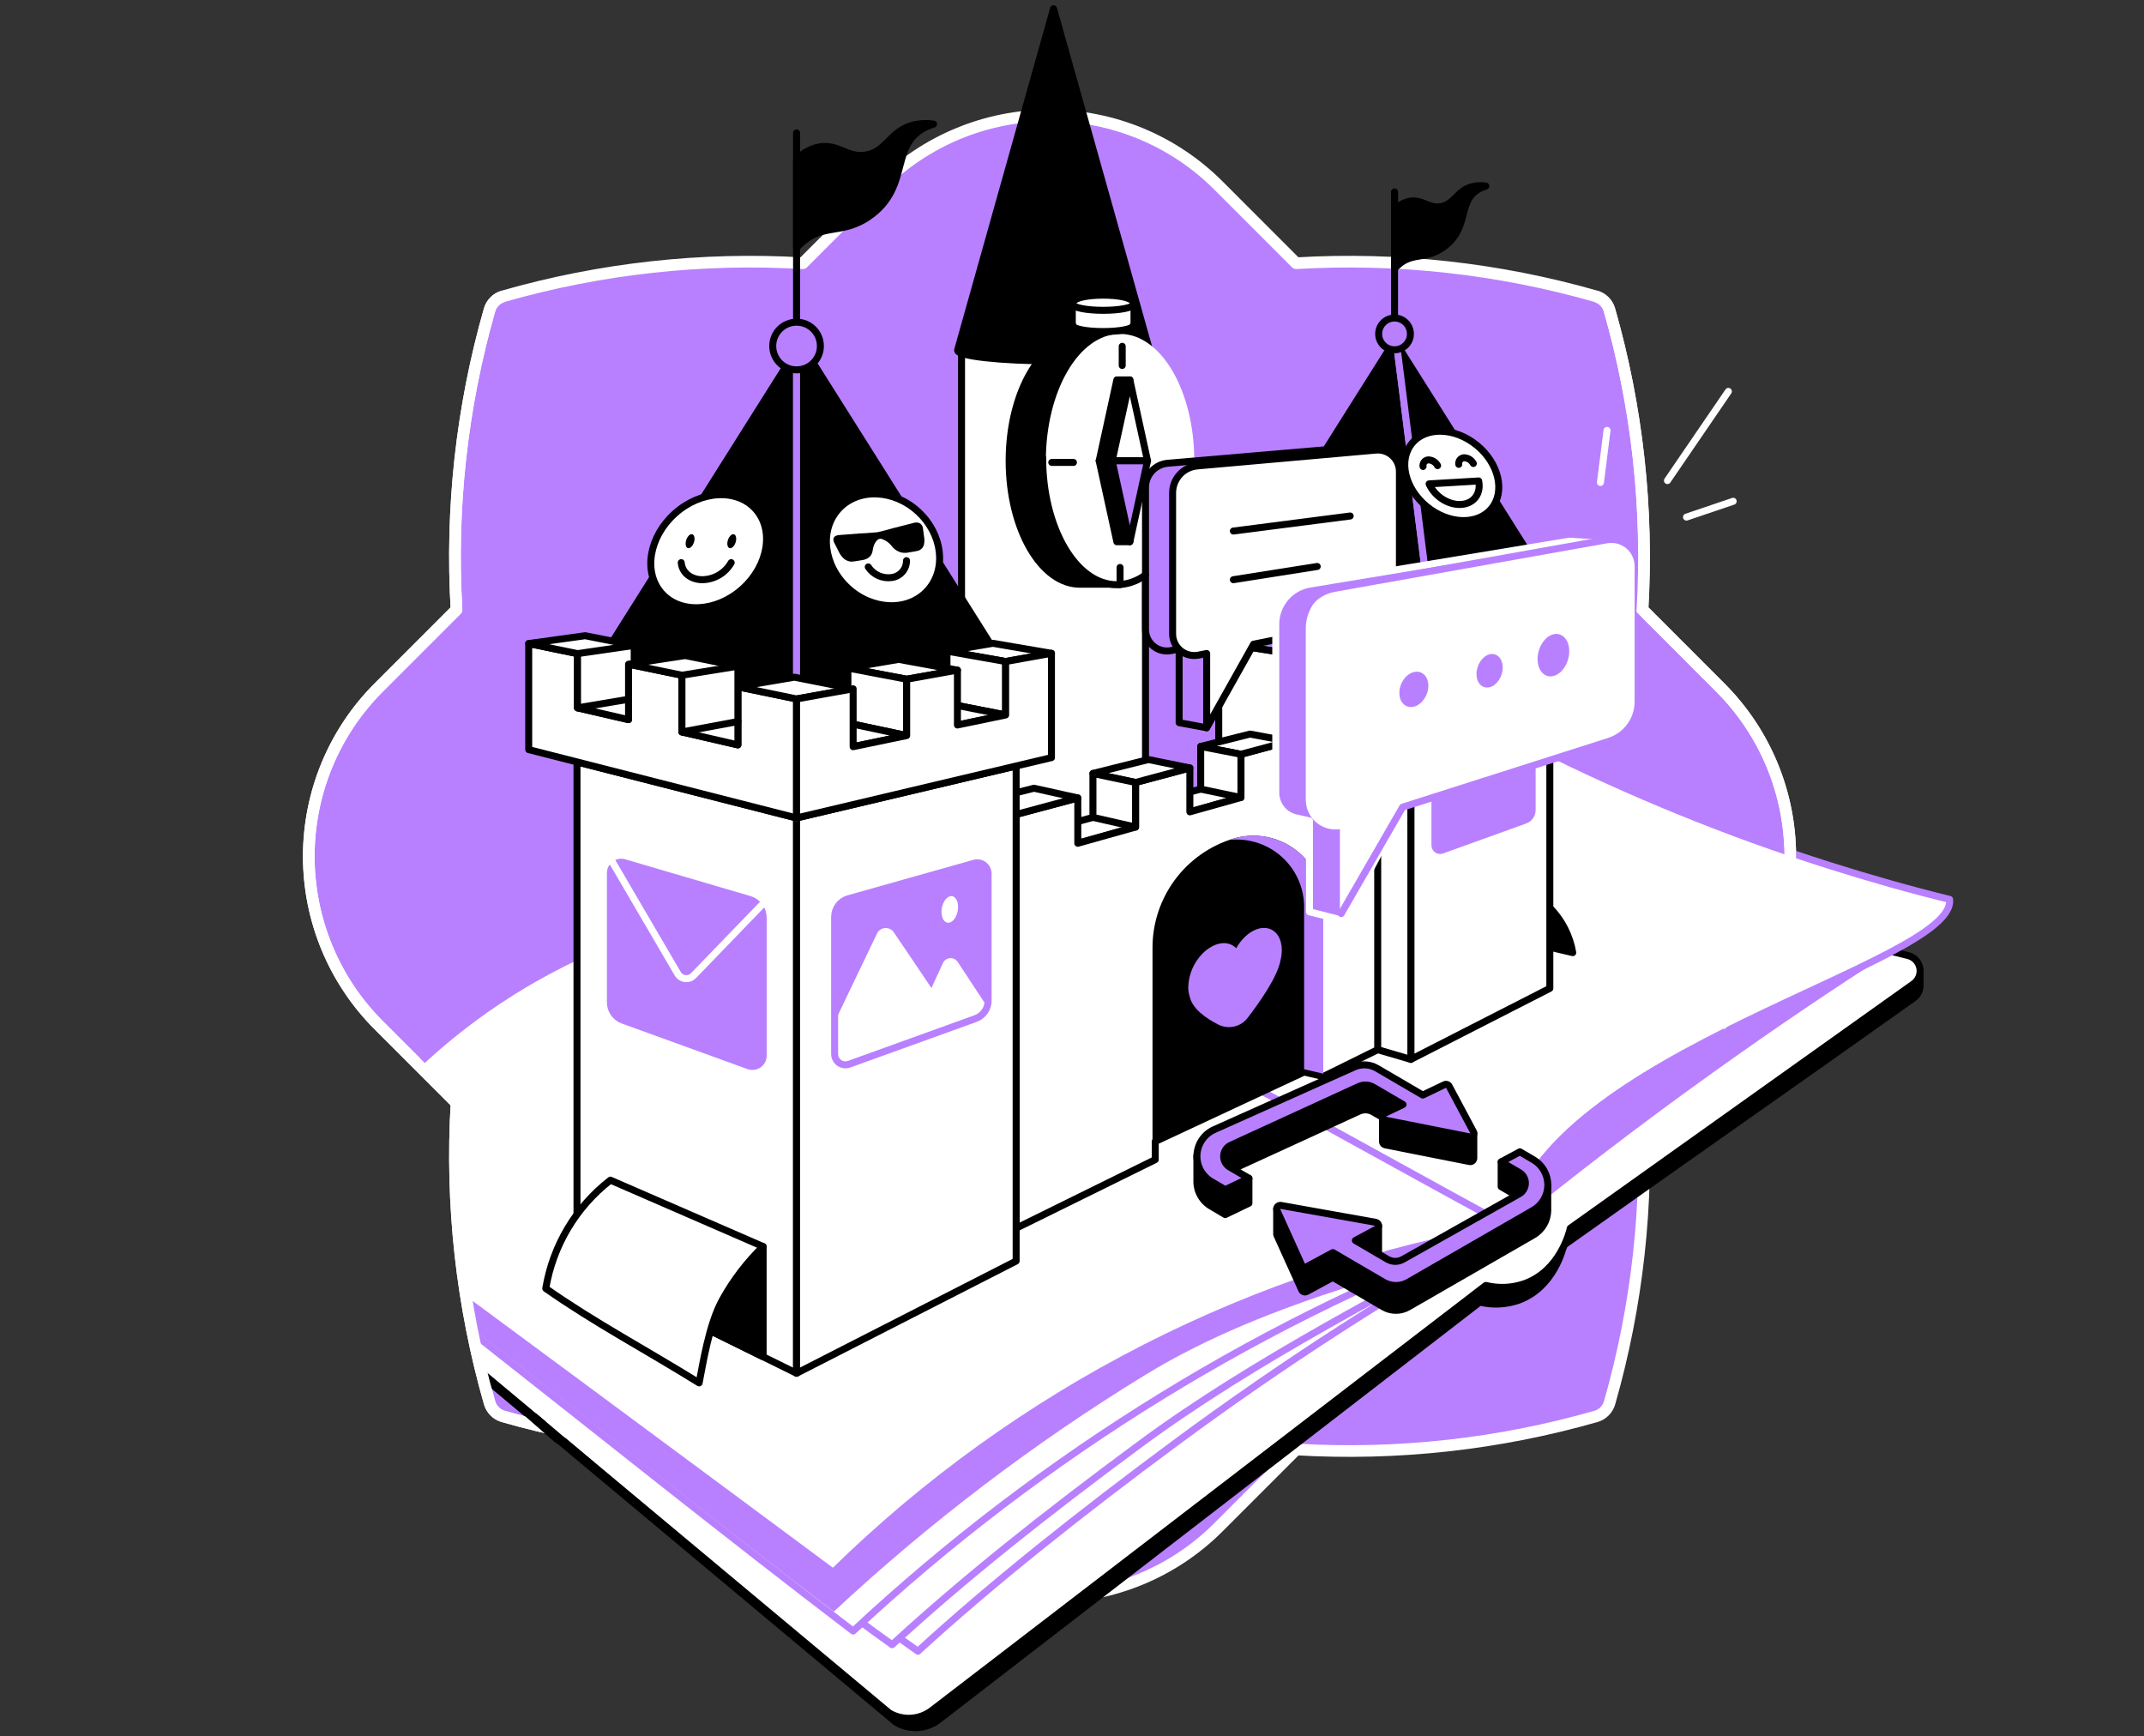 <svg width="368" height="298" viewBox="0 0 368 298" fill="none" xmlns="http://www.w3.org/2000/svg">
<rect x="0" y="0" width="368" height="298" fill="#333333" stroke="none"/>
<g clip-path="url(#clip0_3148:8630)">
<path d="M281.93 104.632C282.953 87.288 281.035 69.897 276.26 53.193C276.1 52.635 275.8 52.126 275.39 51.716C274.979 51.305 274.471 51.006 273.913 50.846C257.208 46.068 239.815 44.151 222.47 45.175L209.108 31.812C201.424 24.129 191.002 19.812 180.135 19.812C169.268 19.812 158.846 24.129 151.162 31.812L137.8 45.175C120.456 44.153 103.064 46.071 86.361 50.849C85.803 51.01 85.296 51.309 84.886 51.72C84.476 52.13 84.177 52.638 84.017 53.196C79.243 69.899 77.33 87.29 78.36 104.632L64.998 117.994C57.316 125.679 53 136.101 53 146.967C53 157.833 57.316 168.255 64.998 175.94L78.36 189.302C77.334 206.645 79.252 224.036 84.031 240.738C84.191 241.296 84.49 241.803 84.9 242.214C85.309 242.624 85.817 242.924 86.374 243.085C103.078 247.863 120.47 249.781 137.813 248.759L151.176 262.122C154.98 265.927 159.497 268.946 164.468 271.005C169.439 273.065 174.768 274.125 180.149 274.125C185.53 274.125 190.858 273.065 195.829 271.005C200.8 268.946 205.317 265.927 209.121 262.122L222.484 248.759C239.829 249.783 257.221 247.866 273.927 243.088C274.485 242.928 274.993 242.629 275.403 242.218C275.814 241.808 276.113 241.299 276.274 240.741C281.049 224.036 282.966 206.643 281.944 189.299L295.307 175.936C299.109 172.13 302.125 167.611 304.181 162.639C306.237 157.667 307.294 152.339 307.291 146.958C307.288 141.578 306.225 136.25 304.163 131.281C302.1 126.311 299.08 121.796 295.272 117.994L281.93 104.632Z" fill="#B880FF"/>
<path d="M281.93 104.632C282.953 87.288 281.035 69.897 276.26 53.193C276.1 52.635 275.8 52.126 275.39 51.716C274.979 51.305 274.471 51.006 273.913 50.846C257.208 46.068 239.815 44.151 222.47 45.175L209.108 31.812C201.424 24.129 191.002 19.812 180.135 19.812C169.268 19.812 158.846 24.129 151.162 31.812L137.8 45.175C120.456 44.153 103.064 46.071 86.361 50.849C85.803 51.01 85.296 51.309 84.886 51.72C84.476 52.13 84.177 52.638 84.017 53.196C79.243 69.899 77.33 87.29 78.36 104.632L64.998 117.994C57.316 125.679 53 136.101 53 146.967C53 157.833 57.316 168.255 64.998 175.94L78.36 189.302C77.334 206.645 79.252 224.036 84.031 240.738C84.191 241.296 84.49 241.803 84.9 242.214C85.309 242.624 85.817 242.924 86.374 243.085C103.078 247.863 120.47 249.781 137.813 248.759L151.176 262.122C154.98 265.927 159.497 268.946 164.468 271.005C169.439 273.065 174.768 274.125 180.149 274.125C185.53 274.125 190.858 273.065 195.829 271.005C200.8 268.946 205.317 265.927 209.121 262.122L222.484 248.759C239.829 249.783 257.221 247.866 273.927 243.088C274.485 242.928 274.993 242.629 275.403 242.218C275.814 241.808 276.113 241.299 276.274 240.741C281.049 224.036 282.966 206.643 281.944 189.299L295.307 175.936C299.109 172.13 302.125 167.611 304.181 162.639C306.237 157.667 307.294 152.339 307.291 146.958C307.288 141.578 306.225 136.25 304.163 131.281C302.1 126.311 299.08 121.796 295.272 117.994L281.93 104.632Z" fill="#B880FF" stroke="white" stroke-width="2" stroke-miterlimit="10" stroke-linejoin="round"/>
<path d="M329.57 166.586L327.514 166.477L254.589 148.399L79.538 199.17V210.208L83.05 236.436L153.797 295.583C154.916 296.25 156.21 296.565 157.51 296.489C158.811 296.413 160.058 295.948 161.092 295.155L253.992 223.473C256.18 224.008 258.476 223.901 260.605 223.165C266.687 220.982 268.28 214.256 268.4 213.715C287.902 199.832 308.933 185.184 328.436 171.301C328.769 171.068 329.045 170.762 329.24 170.405C329.436 170.048 329.546 169.651 329.563 169.245L329.57 166.586Z" fill="black" stroke="black" stroke-width="1.2" stroke-linecap="round" stroke-linejoin="round"/>
<path d="M78.534 198.726L79.538 219.74L82.948 235.794L152.611 293.969C153.738 294.641 155.041 294.959 156.35 294.883C157.66 294.807 158.916 294.339 159.957 293.541L255.027 220.608C257.23 221.149 259.542 221.041 261.684 220.297C267.804 218.1 269.411 211.34 269.531 210.785L328.425 168.851C328.85 168.549 329.179 168.132 329.373 167.649C329.568 167.166 329.62 166.637 329.522 166.126C329.425 165.614 329.184 165.141 328.826 164.763C328.468 164.385 328.009 164.117 327.504 163.992L254.088 145.795L78.534 198.726Z" fill="white"/>
<path d="M82.948 235.794L152.612 293.969C153.738 294.641 155.041 294.959 156.35 294.883C157.66 294.807 158.917 294.339 159.958 293.541L255.027 220.608C257.23 221.149 259.542 221.041 261.684 220.297C267.804 218.1 269.411 211.34 269.531 210.785L328.425 168.851C328.85 168.549 329.179 168.132 329.373 167.649C329.568 167.166 329.62 166.637 329.523 166.126C329.425 165.614 329.184 165.141 328.826 164.763C328.468 164.385 328.009 164.117 327.504 163.992L254.088 145.795L81.043 197.97" stroke="black" stroke-width="1.2" stroke-linecap="round" stroke-linejoin="round"/>
<path d="M109.324 248.537C125.749 260.093 141.13 271.835 157.556 283.382C170.113 271.87 185.525 259.631 201.813 247.594C220.149 234.038 239.34 221.678 259.266 210.59L236.943 198.889L109.324 248.537Z" fill="white" stroke="#B880FF" stroke-width="1.2" stroke-linecap="round" stroke-linejoin="round"/>
<path d="M81.088 226.481C97.513 238.038 136.7 270.708 153.122 282.261C165.68 270.752 179.244 259.99 195.533 247.954C215.748 233.012 240.137 220.859 257.912 210.967C250.47 207.068 238.105 203.155 230.663 199.256C188.122 215.801 123.615 209.936 81.088 226.481Z" fill="white" stroke="#B880FF" stroke-width="1.2" stroke-linecap="round" stroke-linejoin="round"/>
<path d="M246.753 207.503L251.639 206.588L259.266 210.586C217.407 225.94 179.044 249.513 146.434 279.918C123.894 262.731 102.76 245.743 81.043 228.674C78.535 215.726 79.538 212.214 78.535 207.512L246.753 207.503Z" fill="white" stroke="#B880FF" stroke-width="1.2" stroke-linecap="round" stroke-linejoin="round"/>
<path d="M243.426 204.179L248.312 203.265L261.729 211.337C244.7 217.583 218.414 222.599 196.564 235.969C177.43 247.682 159.523 261.291 143.114 276.591C121.72 260.284 101.6 244.154 81.043 227.962C78.033 213.218 79.538 213.719 78.033 204.185L243.426 204.179Z" fill="#B880FF"/>
<path d="M212.472 186.061L101.786 162.896C95.284 165.724 89.085 169.202 83.284 173.278C79.246 176.129 75.42 179.25 71.829 182.614C75.524 185.624 75.022 186.628 78.033 189.638C78.033 198.167 78.033 208.201 80.541 223.581C86.699 228.13 92.855 232.68 99.01 237.233C113.689 248.092 128.356 258.96 143.011 269.838C174.781 238.658 215.352 217.976 259.248 210.583" fill="white"/>
<path d="M212.472 186.061L101.786 162.896C95.284 165.724 89.085 169.202 83.284 173.278C79.315 176.081 75.55 179.144 72.013 182.442M259.248 210.583C215.352 217.976 174.781 238.658 143.011 269.838C128.356 258.96 113.689 248.092 99.01 237.233C92.777 232.622 86.543 228.014 80.307 223.408" stroke="#B880FF" stroke-width="1.2" stroke-linecap="round" stroke-linejoin="round"/>
<path d="M255.846 201.527L259.272 210.587C270.007 201.86 281.595 192.955 294.059 184.04C304.523 176.552 314.741 169.639 324.711 163.3L316.44 160.823L255.846 201.527Z" fill="#B880FF"/>
<path d="M234.935 127.715H262.969C279.388 136.017 296.45 142.979 313.99 148.533C321.071 150.774 327.951 152.715 334.63 154.358C335.854 165.428 264.607 180.723 259.252 210.593C250.648 206.084 225.253 191.841 216.649 187.332" fill="white"/>
<path d="M234.935 127.715H262.969C279.388 136.017 296.45 142.979 313.99 148.533C321.071 150.774 327.951 152.715 334.63 154.358C335.854 165.428 264.607 180.723 259.252 210.593C250.648 206.084 225.253 191.841 216.649 187.332" stroke="#B880FF" stroke-width="1.2" stroke-linecap="round" stroke-linejoin="round"/>
<path d="M259.265 160.974L266.015 155.803C268.079 157.906 269.451 160.588 269.949 163.492L259.265 160.974Z" fill="black" stroke="black" stroke-width="1.2" stroke-linecap="round" stroke-linejoin="round"/>
<path d="M196.616 59.384H165.042V151.757H196.616V59.384Z" fill="white" stroke="black" stroke-width="1.2" stroke-linecap="round" stroke-linejoin="round"/>
<path d="M197.28 60.004L180.834 1.5L164.388 60.008C164.369 60.04 164.359 60.076 164.357 60.114C164.357 61.121 171.741 61.94 180.848 61.94C189.955 61.94 197.339 61.121 197.339 60.114C197.329 60.073 197.309 60.035 197.28 60.004V60.004Z" fill="black" stroke="black" stroke-width="1.2" stroke-linecap="round" stroke-linejoin="round"/>
<path d="M198.086 79.085C198.086 71.41 195.759 64.664 192.261 60.785V57.304H185.347C178.312 57.304 172.611 67.055 172.611 79.085C172.611 91.115 178.312 100.863 185.347 100.863H192.251V97.388C195.759 93.51 198.086 86.763 198.086 79.085Z" fill="black"/>
<path d="M192.25 100.87C199.286 100.87 204.989 91.118 204.989 79.089C204.989 67.059 199.286 57.308 192.25 57.308C185.215 57.308 179.511 67.059 179.511 79.089C179.511 91.118 185.215 100.87 192.25 100.87Z" fill="white"/>
<path d="M180.529 79.363H184.247" stroke="black" stroke-width="1.2" stroke-linecap="round" stroke-linejoin="round"/>
<path d="M191.699 65.198L188.663 79.088H194.738L193.93 65.198H191.699Z" fill="black" stroke="black" stroke-width="1.2" stroke-linecap="round" stroke-linejoin="round"/>
<path d="M191.699 92.975L188.663 79.089H194.738L193.93 92.975H191.699Z" fill="black" stroke="black" stroke-width="1.2" stroke-linecap="round" stroke-linejoin="round"/>
<path d="M193.929 65.198L190.89 79.088H196.965L193.929 65.198Z" fill="white" stroke="black" stroke-width="1.2" stroke-linecap="round" stroke-linejoin="round"/>
<path d="M193.929 92.975L190.89 79.089H196.965L193.929 92.975Z" fill="#B880FF" stroke="black" stroke-width="1.2" stroke-linecap="round" stroke-linejoin="round"/>
<path d="M184.651 52.257V55.9C184.651 56.455 186.751 56.903 189.345 56.903C191.939 56.903 194.043 56.455 194.043 55.9V52.257H184.651Z" fill="white"/>
<path d="M184.195 55.899C184.195 56.455 186.501 56.903 189.335 56.903C192.168 56.903 194.474 56.455 194.474 55.899" stroke="black" stroke-width="1.2" stroke-linecap="round" stroke-linejoin="round"/>
<path d="M189.345 53.261C191.938 53.261 194.039 52.812 194.039 52.257C194.039 51.703 191.938 51.253 189.345 51.253C186.753 51.253 184.651 51.703 184.651 52.257C184.651 52.812 186.753 53.261 189.345 53.261Z" fill="white"/>
<path d="M194.498 52.257C194.498 52.809 192.192 53.258 189.359 53.258C186.525 53.258 184.219 52.809 184.219 52.257" stroke="black" stroke-width="1.2" stroke-linecap="round" stroke-linejoin="round"/>
<path d="M246.297 111.268L239.362 56.221L212.706 98.505L246.297 111.268Z" fill="black" stroke="#B880FF" stroke-width="1.2" stroke-linecap="round" stroke-linejoin="round"/>
<path d="M246.297 111.268L239.362 56.221L266.015 98.505L246.297 111.268Z" fill="black" stroke="#B880FF" stroke-width="1.2" stroke-linecap="round" stroke-linejoin="round"/>
<path d="M239.362 57.787V32.94" stroke="black" stroke-width="1.2" stroke-linecap="round" stroke-linejoin="round"/>
<path d="M255.027 31.932C254.429 31.84 253.82 31.84 253.221 31.932C250.158 32.388 249.823 35.016 247.342 35.458C245.067 35.876 244.001 33.92 241.538 34.639C240.713 34.892 239.965 35.347 239.362 35.965V46.083C242.103 43.044 244.313 44.747 247.558 42.547C252.831 38.967 249.552 33.666 255.027 31.932Z" fill="black" stroke="black" stroke-width="1.2" stroke-linecap="round" stroke-linejoin="round"/>
<path d="M239.362 60.028C240.866 60.028 242.086 58.809 242.086 57.304C242.086 55.8 240.866 54.58 239.362 54.58C237.858 54.58 236.638 55.8 236.638 57.304C236.638 58.809 237.858 60.028 239.362 60.028Z" fill="#B880FF" stroke="black" stroke-width="1.2" stroke-linecap="round" stroke-linejoin="round"/>
<path d="M136.724 235.678L99.035 217.11V130.764L136.724 140.378V235.678Z" fill="white" stroke="black" stroke-width="1.2" stroke-linecap="round" stroke-linejoin="round"/>
<path d="M128.494 182.909L106.908 175.083C106.281 174.855 105.74 174.439 105.357 173.892C104.975 173.346 104.77 172.694 104.77 172.027V149.835C104.769 149.544 104.837 149.258 104.967 148.998C105.097 148.738 105.286 148.512 105.52 148.339C105.753 148.166 106.024 148.05 106.31 148C106.596 147.95 106.89 147.969 107.168 148.053L128.665 154.368C129.339 154.567 129.93 154.978 130.35 155.541C130.771 156.103 130.998 156.787 130.998 157.489V181.165C131 181.465 130.928 181.761 130.79 182.028C130.651 182.294 130.45 182.523 130.204 182.695C129.958 182.866 129.673 182.975 129.375 183.013C129.077 183.05 128.775 183.015 128.494 182.909V182.909Z" fill="#B880FF"/>
<path d="M242.161 181.809L266.015 169.622V109.781L242.161 115.428V181.809Z" fill="white" stroke="black" stroke-width="1.2" stroke-linecap="round" stroke-linejoin="round"/>
<path d="M261.736 140.769L247.479 145.908C247.346 145.957 247.203 145.973 247.062 145.954C246.922 145.935 246.788 145.883 246.672 145.802C246.556 145.721 246.461 145.612 246.396 145.486C246.33 145.361 246.297 145.221 246.297 145.079V127.328C246.297 126.919 246.432 126.523 246.679 126.199C246.927 125.874 247.274 125.64 247.667 125.532L261.856 121.537C261.987 121.5 262.125 121.494 262.259 121.519C262.393 121.544 262.52 121.6 262.629 121.683C262.738 121.765 262.826 121.871 262.887 121.994C262.948 122.116 262.979 122.25 262.98 122.387V139.015C262.979 139.4 262.86 139.775 262.637 140.09C262.414 140.404 262.099 140.641 261.736 140.769Z" fill="#B880FF" stroke="#B880FF" stroke-width="1.2" stroke-linecap="round" stroke-linejoin="round"/>
<path d="M209.187 110.251V172.171L242.161 181.809V115.428L209.187 110.251Z" fill="white" stroke="black" stroke-width="1.2" stroke-linecap="round" stroke-linejoin="round"/>
<path d="M205.527 96.141V109.679L242.161 115.428V100.883L205.527 96.141Z" stroke="black" stroke-width="1.2" stroke-linecap="round" stroke-linejoin="round"/>
<path d="M269.531 95.932V108.959L242.161 115.428V100.883L269.531 95.932Z" stroke="black" stroke-width="1.2" stroke-linecap="round" stroke-linejoin="round"/>
<path d="M187.594 140.279L182.636 141.639L184.994 144.723L229.08 132.361L222.577 131.1L187.594 140.279Z" fill="white" stroke="black" stroke-width="1.2" stroke-linecap="round" stroke-linejoin="round"/>
<path d="M229.08 125.145V132.361L221.268 134.55V127.235L212.997 129.448V136.87L204.229 139.33V131.795L194.909 134.286V141.941L184.994 144.723V136.942L174.413 139.772V150.03V152.881V210.785L198.288 199.016V195.902L223.838 183.981L227.124 184.759L236.471 180.147V133.783V131.837V128.431V123.165L229.08 125.145Z" fill="white" stroke="black" stroke-width="1.2" stroke-linecap="round" stroke-linejoin="round"/>
<path d="M211.589 143.955C207.6 145.191 204.111 147.671 201.633 151.032C199.156 154.393 197.819 158.46 197.818 162.635V196.114L223.841 183.978L227.127 155.403C227.126 153.525 226.683 151.674 225.836 149.998C224.989 148.323 223.759 146.87 222.248 145.756C220.736 144.642 218.984 143.899 217.133 143.587C215.281 143.274 213.382 143.4 211.589 143.955V143.955Z" fill="black"/>
<path d="M211.588 143.955C211.39 144.017 211.194 144.082 210.999 144.151C212.616 143.972 214.252 144.137 215.801 144.634C217.35 145.131 218.777 145.948 219.989 147.034C221.2 148.119 222.17 149.447 222.834 150.933C223.497 152.418 223.84 154.026 223.841 155.653V183.498L227.127 184.266V155.406C227.126 153.528 226.684 151.677 225.837 150.001C224.99 148.325 223.761 146.871 222.249 145.757C220.737 144.643 218.985 143.9 217.133 143.587C215.282 143.274 213.382 143.4 211.588 143.955V143.955Z" fill="#B880FF"/>
<path d="M217.766 159.36C217.06 159.177 216.313 159.228 215.638 159.504C214.268 160.025 213.017 161.244 212.188 162.738C211.352 161.871 210.088 161.594 208.656 162.132C207.804 162.472 207.035 162.99 206.401 163.653C204.894 165.19 204.021 167.237 203.955 169.389C203.949 169.93 204.028 170.468 204.188 170.985C204.643 173.147 207.055 174.799 209.115 175.84C209.955 176.265 210.916 176.383 211.834 176.174C212.752 175.965 213.568 175.442 214.141 174.696C216.231 171.979 219.315 167.593 219.798 164.76C219.937 164.206 220.01 163.638 220.014 163.067C220.014 161.111 219.109 159.744 217.766 159.36Z" fill="#B880FF"/>
<path d="M128.494 182.909L106.908 175.083C106.281 174.855 105.74 174.439 105.357 173.892C104.975 173.346 104.77 172.694 104.77 172.027V149.835C104.769 149.544 104.837 149.258 104.967 148.998C105.097 148.738 105.286 148.512 105.52 148.339C105.753 148.166 106.024 148.05 106.31 148C106.596 147.95 106.89 147.969 107.168 148.053L128.665 154.368C129.339 154.567 129.93 154.978 130.35 155.541C130.771 156.103 130.998 156.787 130.998 157.489V181.165C131 181.465 130.928 181.761 130.79 182.028C130.651 182.294 130.45 182.523 130.204 182.695C129.958 182.866 129.673 182.975 129.375 183.013C129.077 183.05 128.775 183.015 128.494 182.909V182.909Z" stroke="#B880FF" stroke-width="1.2" stroke-linecap="round" stroke-linejoin="round"/>
<path d="M103.999 146.032L116.334 167.121C116.468 167.346 116.652 167.538 116.872 167.681C117.092 167.824 117.342 167.914 117.603 167.946C117.863 167.977 118.128 167.947 118.375 167.86C118.623 167.773 118.847 167.63 119.03 167.443L131.883 154.138" stroke="white" stroke-width="1.2" stroke-linecap="round" stroke-linejoin="round"/>
<path d="M230.166 122.072L222.577 123.973L229.08 125.145L236.47 123.165L230.166 122.072Z" fill="white" stroke="black" stroke-width="1.2" stroke-linecap="round" stroke-linejoin="round"/>
<path d="M222.577 131.1V123.973L229.08 125.145V132.361L222.577 131.1Z" fill="white" stroke="black" stroke-width="1.2" stroke-linecap="round" stroke-linejoin="round"/>
<path d="M214.563 125.981L206.089 128.105L212.997 129.448L221.268 127.235L214.563 125.981Z" fill="white" stroke="black" stroke-width="1.2" stroke-linecap="round" stroke-linejoin="round"/>
<path d="M206.089 135.424V128.105L212.997 129.448V136.87L206.089 135.424Z" fill="white" stroke="black" stroke-width="1.2" stroke-linecap="round" stroke-linejoin="round"/>
<path d="M197.116 130.353L187.594 132.741L194.909 134.286L204.229 131.795L197.116 130.353Z" fill="white" stroke="black" stroke-width="1.2" stroke-linecap="round" stroke-linejoin="round"/>
<path d="M187.594 140.279V132.741L194.909 134.286V141.941L187.594 140.279Z" fill="white" stroke="black" stroke-width="1.2" stroke-linecap="round" stroke-linejoin="round"/>
<path d="M169.233 137.342L177.476 135.276L184.994 136.942L174.413 139.772L169.233 137.342Z" fill="white" stroke="black" stroke-width="1.2" stroke-linecap="round" stroke-linejoin="round"/>
<path d="M136.724 235.677L174.413 216.421V131.459L136.724 140.378V235.677Z" fill="white" stroke="black" stroke-width="1.2" stroke-linecap="round" stroke-linejoin="round"/>
<path d="M168.373 174.473L145.704 182.655C145.429 182.755 145.134 182.787 144.843 182.748C144.553 182.709 144.276 182.602 144.036 182.434C143.797 182.266 143.601 182.042 143.465 181.783C143.33 181.523 143.259 181.235 143.258 180.942V157.376C143.259 156.662 143.494 155.968 143.927 155.4C144.36 154.831 144.968 154.421 145.656 154.231L167.28 148.146C167.551 148.069 167.837 148.056 168.114 148.108C168.391 148.16 168.652 148.276 168.877 148.447C169.102 148.617 169.284 148.837 169.41 149.09C169.535 149.343 169.6 149.621 169.599 149.903V172.723C169.6 173.105 169.482 173.478 169.262 173.792C169.043 174.105 168.732 174.343 168.373 174.473V174.473Z" fill="#B880FF"/>
<path d="M155.479 179.133L168.688 174.364C168.96 174.266 169.195 174.086 169.361 173.849C169.528 173.613 169.617 173.33 169.616 173.041V173.041L164.388 165.096C164.246 164.878 164.047 164.702 163.814 164.587C163.581 164.471 163.321 164.421 163.061 164.44C162.802 164.459 162.552 164.547 162.338 164.696C162.124 164.844 161.954 165.048 161.846 165.284L155.479 179.133Z" fill="white"/>
<path d="M150.528 160.223L143.258 175.398V183.536L164.206 175.978L153.424 160.011C153.26 159.765 153.034 159.566 152.769 159.436C152.504 159.306 152.209 159.249 151.914 159.27C151.619 159.292 151.335 159.392 151.092 159.559C150.849 159.727 150.654 159.956 150.528 160.223Z" fill="white"/>
<path d="M164.446 155.646C164.446 156.883 163.816 158.082 163.031 158.322C162.246 158.562 161.602 157.75 161.602 156.502C161.602 155.255 162.243 154.059 163.031 153.826C163.819 153.593 164.446 154.412 164.446 155.646Z" fill="white"/>
<path d="M167.451 174.806L145.749 182.638C145.468 182.74 145.167 182.773 144.871 182.734C144.575 182.695 144.293 182.585 144.048 182.413C143.804 182.242 143.604 182.014 143.467 181.749C143.329 181.484 143.258 181.19 143.258 180.891V157.366C143.258 156.657 143.49 155.967 143.918 155.402C144.346 154.837 144.946 154.427 145.629 154.234L167.238 148.146C167.515 148.068 167.805 148.055 168.087 148.108C168.369 148.162 168.635 148.28 168.864 148.453C169.092 148.626 169.278 148.85 169.405 149.107C169.533 149.364 169.599 149.647 169.599 149.934V171.736C169.602 172.407 169.396 173.062 169.012 173.611C168.627 174.161 168.082 174.578 167.451 174.806V174.806Z" stroke="#B880FF" stroke-width="1.2" stroke-linecap="round" stroke-linejoin="round"/>
<path d="M136.724 140.378V57.756L96.719 121.225L136.724 140.378Z" fill="black" stroke="#B880FF" stroke-width="1.2" stroke-linecap="round" stroke-linejoin="round"/>
<path d="M136.724 140.378V57.756L176.733 121.225L136.724 140.378Z" fill="black" stroke="black" stroke-width="1.2" stroke-linecap="round" stroke-linejoin="round"/>
<path d="M136.724 140.378V57.756" stroke="#B880FF" stroke-width="1.2" stroke-linecap="round" stroke-linejoin="round"/>
<path d="M136.724 60.111V22.812" stroke="black" stroke-width="1.2" stroke-linecap="round" stroke-linejoin="round"/>
<path d="M160.239 21.3C159.34 21.164 158.427 21.164 157.528 21.3C152.93 21.986 152.427 25.909 148.706 26.594C145.279 27.225 143.69 24.285 139.989 25.364C138.751 25.745 137.628 26.431 136.724 27.358V42.544C140.815 37.983 144.156 40.536 149.028 37.236C156.939 31.857 152.022 23.904 160.239 21.3Z" fill="black" stroke="black" stroke-width="1.2" stroke-linecap="round" stroke-linejoin="round"/>
<path d="M136.724 63.475C138.983 63.475 140.815 61.643 140.815 59.384C140.815 57.125 138.983 55.293 136.724 55.293C134.464 55.293 132.633 57.125 132.633 59.384C132.633 61.643 134.464 63.475 136.724 63.475Z" fill="#B880FF" stroke="black" stroke-width="1.2" stroke-linecap="round" stroke-linejoin="round"/>
<path d="M126.654 117.871V127.838L117.05 125.621V115.884L107.885 113.989V123.504L99.127 121.482V112.177L90.75 110.446V128.65L136.724 140.378V119.954L126.654 117.871Z" fill="white" stroke="black" stroke-width="1.2" stroke-linecap="round" stroke-linejoin="round"/>
<path d="M136.347 116.216L126.654 117.871V125.553V117.871V114.335L117.612 112.505L107.885 113.989L108.854 113.842V110.768L100.432 109.1L90.75 110.446L99.127 112.176V121.482L107.885 123.504V113.989L117.05 115.884V125.621L126.654 127.838V117.871L136.724 119.954L146.434 118.214L136.347 116.216Z" fill="white" stroke="black" stroke-width="1.2" stroke-linecap="round" stroke-linejoin="round"/>
<path d="M180.474 112.122L170.418 110.405L162.538 111.748L172.611 113.53L180.474 112.122Z" fill="white" stroke="black" stroke-width="1.2" stroke-linecap="round" stroke-linejoin="round"/>
<path d="M172.611 122.706L162.538 120.725V111.748L172.611 113.53V122.706Z" fill="white" stroke="black" stroke-width="1.2" stroke-linecap="round" stroke-linejoin="round"/>
<path d="M154.253 113.163L164.337 115.01L155.623 116.569L145.536 114.65L154.253 113.163Z" fill="white" stroke="black" stroke-width="1.2" stroke-linecap="round" stroke-linejoin="round"/>
<path d="M145.536 124.096L155.623 126.238V116.569L145.536 114.65V124.096Z" fill="white" stroke="black" stroke-width="1.2" stroke-linecap="round" stroke-linejoin="round"/>
<path d="M172.611 122.705L162.538 120.725L160.146 125.981L164.337 124.425L172.611 122.705Z" fill="white" stroke="black" stroke-width="1.2" stroke-linecap="round" stroke-linejoin="round"/>
<path d="M145.536 124.096L155.623 126.238L146.434 128.146L141.552 127.334L145.536 124.096Z" fill="white" stroke="black" stroke-width="1.2" stroke-linecap="round" stroke-linejoin="round"/>
<path d="M172.611 113.53V122.705L164.336 124.425V115.01L155.623 116.569V126.238L146.434 128.146V118.214L136.724 119.954V140.378L180.474 130.024V112.122L172.611 113.53Z" fill="white" stroke="black" stroke-width="1.2" stroke-linecap="round" stroke-linejoin="round"/>
<path d="M107.885 120.012L99.127 121.482" stroke="black" stroke-width="1.2" stroke-linecap="round" stroke-linejoin="round"/>
<path d="M117.05 125.621L126.654 123.833" stroke="black" stroke-width="1.2" stroke-linecap="round" stroke-linejoin="round"/>
<path d="M126.654 114.335L117.05 115.884" stroke="black" stroke-width="1.2" stroke-linecap="round" stroke-linejoin="round"/>
<path d="M99.127 112.177L108.854 110.768" stroke="black" stroke-width="1.2" stroke-linecap="round" stroke-linejoin="round"/>
<path d="M192.62 62.725V59.432" stroke="black" stroke-width="1.2" stroke-linecap="round" stroke-linejoin="round"/>
<path d="M192.25 97.388V100.328" stroke="black" stroke-width="1.2" stroke-linecap="round" stroke-linejoin="round"/>
<path d="M123.642 215.473L130.985 213.945V232.851L121.607 228.232L123.642 215.473Z" fill="black" stroke="black" stroke-width="1.2" stroke-linecap="round" stroke-linejoin="round"/>
<path d="M130.985 213.931L104.77 202.538C98.868 207.121 94.908 213.756 93.675 221.126C102.022 226.988 110.886 231.668 120 237.332C120.582 234.512 121.62 227.355 124.015 223.048C125.878 219.683 128.226 216.611 130.985 213.931V213.931Z" fill="white" stroke="black" stroke-width="1.2" stroke-linecap="round" stroke-linejoin="round"/>
<path d="M236.943 77.255L231.639 76.879C231.484 76.868 231.329 76.868 231.173 76.879L200.439 79.503C199.396 79.592 198.424 80.07 197.716 80.841C197.008 81.613 196.615 82.622 196.616 83.669V108.037C196.615 108.582 196.736 109.12 196.969 109.613C197.201 110.106 197.541 110.541 197.962 110.886C198.383 111.232 198.876 111.48 199.404 111.613C199.933 111.745 200.484 111.759 201.019 111.652L202.389 111.375V124.024L207.097 124.895L208.68 112.817L210.393 109.792L231.499 105.601C232.545 105.394 233.486 104.83 234.163 104.005C234.839 103.181 235.209 102.148 235.21 101.082V80.579C235.208 80.246 235.162 79.916 235.073 79.596L235.21 79.613L236.943 77.255Z" fill="#B880FF" stroke="black" stroke-width="1.2" stroke-linecap="round" stroke-linejoin="round"/>
<path d="M236.148 77.242L205.503 79.962C204.346 80.064 203.27 80.596 202.486 81.453C201.702 82.31 201.267 83.43 201.268 84.591V108.784C201.268 109.335 201.39 109.879 201.626 110.377C201.862 110.875 202.205 111.314 202.631 111.663C203.058 112.012 203.556 112.261 204.091 112.394C204.625 112.527 205.183 112.539 205.723 112.43L207.117 112.152V124.908L215.172 110.552L236.46 106.327C237.514 106.118 238.464 105.55 239.146 104.719C239.828 103.888 240.201 102.846 240.201 101.77V80.942C240.202 80.425 240.094 79.915 239.886 79.442C239.677 78.969 239.373 78.546 238.991 78.197C238.61 77.849 238.16 77.584 237.671 77.42C237.181 77.255 236.662 77.194 236.148 77.242V77.242Z" fill="white" stroke="black" stroke-width="1.2" stroke-linecap="round" stroke-linejoin="round"/>
<path d="M211.698 91.139L231.749 88.556" stroke="black" stroke-width="1.2" stroke-linecap="round" stroke-linejoin="round"/>
<path d="M211.698 99.489L226.089 97.217" stroke="black" stroke-width="1.2" stroke-linecap="round" stroke-linejoin="round"/>
<path d="M276.534 93.301L270.346 92.938C269.892 92.866 269.43 92.866 268.976 92.938L224.8 100.246C223.173 100.518 221.695 101.359 220.629 102.618C219.562 103.877 218.976 105.473 218.976 107.123V136.041C218.975 137.019 219.298 137.969 219.895 138.745C220.491 139.52 221.326 140.076 222.272 140.327V140.327L222.515 140.382L222.673 140.416L224.766 140.879V156.486L230.591 157.955L231.506 143.74L235.069 136.986L274.129 124.532V97.327C274.129 97.245 274.129 97.169 274.129 97.091L276.044 96.998L276.534 93.301Z" fill="#B880FF" stroke="white" stroke-width="1.2" stroke-linecap="round" stroke-linejoin="round"/>
<path d="M275.277 93.325L230.515 101.02C228.895 101.299 227.426 102.141 226.366 103.398C225.307 104.655 224.725 106.246 224.725 107.89V137.264C224.725 137.97 224.893 138.667 225.213 139.297C225.534 139.927 225.998 140.473 226.569 140.89C227.139 141.307 227.801 141.583 228.498 141.697C229.196 141.81 229.91 141.758 230.584 141.543V141.543V157.959L241.003 138.223L275.688 127.166C277.096 126.717 278.325 125.831 279.197 124.638C280.069 123.444 280.539 122.004 280.539 120.526V97.779C280.543 97.122 280.402 96.471 280.127 95.874C279.853 95.277 279.45 94.748 278.948 94.323C278.446 93.898 277.858 93.589 277.223 93.416C276.589 93.244 275.924 93.213 275.277 93.325V93.325Z" fill="white" stroke="white" stroke-width="1.2" stroke-linecap="round" stroke-linejoin="round"/>
<path d="M245.166 117.7C245.166 119.324 244.07 120.924 242.703 121.277C241.336 121.63 240.188 120.592 240.188 118.92C240.188 117.248 241.318 115.654 242.703 115.332C244.087 115.01 245.166 116.072 245.166 117.7Z" fill="#B880FF"/>
<path d="M269.349 111.769C269.349 113.725 268.15 115.623 266.653 116.014C265.155 116.405 263.912 115.109 263.912 113.108C263.912 111.108 265.155 109.199 266.653 108.85C268.15 108.5 269.349 109.812 269.349 111.769Z" fill="#B880FF"/>
<path d="M257.926 114.568C257.926 116.113 256.932 117.621 255.695 117.939C254.458 118.258 253.427 117.254 253.427 115.671C253.427 114.088 254.455 112.587 255.695 112.289C256.936 111.991 257.926 113.023 257.926 114.568Z" fill="#B880FF"/>
<path d="M297.486 86.03L289.472 88.744" stroke="white" stroke-width="1.2" stroke-linecap="round" stroke-linejoin="round"/>
<path d="M286.203 82.477L296.664 67.172" stroke="white" stroke-width="1.2" stroke-linecap="round" stroke-linejoin="round"/>
<path d="M275.832 73.864L274.704 82.799" stroke="white" stroke-width="1.2" stroke-linecap="round" stroke-linejoin="round"/>
<path d="M256.01 87.268C258.387 84.367 257.259 79.512 253.49 76.424C249.721 73.335 244.738 73.184 242.361 76.085C239.984 78.986 241.113 83.841 244.882 86.929C248.651 90.018 253.633 90.169 256.01 87.268Z" fill="white" stroke="black" stroke-width="1.2" stroke-linecap="round" stroke-linejoin="round"/>
<path d="M245.296 83.046C246.228 85.16 248.572 86.705 250.778 86.575C252.985 86.445 254.246 84.684 253.797 82.542L245.296 83.046Z" fill="white" stroke="black" stroke-width="1.2" stroke-linecap="round" stroke-linejoin="round"/>
<path d="M244.255 80.055C244.233 79.921 244.239 79.784 244.272 79.653C244.306 79.521 244.367 79.398 244.452 79.291C244.536 79.185 244.641 79.097 244.762 79.034C244.882 78.971 245.014 78.933 245.149 78.924C245.48 78.931 245.803 79.025 246.085 79.198C246.367 79.371 246.597 79.616 246.753 79.908" stroke="black" stroke-width="1.2" stroke-linecap="round" stroke-linejoin="round"/>
<path d="M250.388 79.692C250.365 79.558 250.371 79.421 250.404 79.29C250.437 79.158 250.498 79.035 250.582 78.928C250.666 78.822 250.771 78.734 250.891 78.671C251.011 78.608 251.143 78.57 251.279 78.561C251.61 78.567 251.933 78.662 252.216 78.835C252.498 79.008 252.729 79.252 252.886 79.544" stroke="black" stroke-width="1.2" stroke-linecap="round" stroke-linejoin="round"/>
<path d="M127.436 101.072C131.892 97.081 132.909 90.948 129.707 87.373C126.505 83.799 120.298 84.136 115.842 88.127C111.386 92.118 110.37 98.251 113.572 101.825C116.773 105.4 122.981 105.063 127.436 101.072Z" fill="white" stroke="black" stroke-width="1.2" stroke-linecap="round" stroke-linejoin="round"/>
<path d="M119.161 92.883C119.013 93.547 118.575 94.085 118.181 94.085C117.787 94.085 117.584 93.547 117.732 92.883C117.879 92.218 118.318 91.677 118.712 91.677C119.106 91.677 119.315 92.215 119.161 92.883Z" fill="black"/>
<path d="M126.315 92.883C126.167 93.547 125.729 94.085 125.335 94.085C124.941 94.085 124.739 93.547 124.886 92.883C125.033 92.218 125.472 91.677 125.866 91.677C126.26 91.677 126.462 92.215 126.315 92.883Z" fill="black"/>
<path d="M116.927 96.559C117.074 98.272 118.551 99.472 120.524 99.489C121.538 99.481 122.532 99.206 123.406 98.692C124.28 98.177 125.003 97.442 125.503 96.559" stroke="black" stroke-width="1.2" stroke-linecap="round" stroke-linejoin="round"/>
<path d="M159.181 101.374C162.512 97.756 161.802 91.682 157.594 87.807C153.385 83.932 147.273 83.724 143.942 87.342C140.611 90.96 141.321 97.034 145.529 100.909C149.737 104.784 155.849 104.992 159.181 101.374Z" fill="white" stroke="black" stroke-width="1.2" stroke-linecap="round" stroke-linejoin="round"/>
<path d="M143.905 91.835L147.763 91.536C147.808 91.533 147.853 91.533 147.897 91.536C147.935 91.536 149.189 91.485 150.563 91.344L150.659 91.327C151.985 91.026 153.15 90.68 153.184 90.67C153.218 90.659 153.266 90.649 153.311 90.639L156.97 89.703C157.707 89.566 158.231 89.875 158.399 90.539L158.608 92.105C158.709 92.596 158.692 93.103 158.556 93.585C158.467 93.849 158.301 94.081 158.08 94.25C157.97 94.34 157.849 94.415 157.72 94.473C157.601 94.516 157.479 94.548 157.354 94.569C157.244 94.593 157.062 94.634 156.953 94.651L156.093 94.791L155.75 94.85C155.334 94.915 154.909 94.886 154.506 94.764C153.886 94.557 153.35 94.154 152.978 93.616C152.575 93.131 152.052 92.759 151.46 92.537C151.317 92.468 151.156 92.445 150.999 92.471C150.842 92.496 150.697 92.57 150.583 92.681C150.382 92.891 150.213 93.13 150.083 93.39C149.993 93.596 149.922 93.809 149.871 94.027C149.802 94.267 149.795 94.541 149.723 94.788C149.661 95.029 149.544 95.251 149.381 95.439C149.079 95.76 148.687 95.982 148.257 96.076L148.092 96.111L147.75 96.169L146.893 96.309C146.78 96.33 146.595 96.35 146.482 96.361C146.354 96.382 146.224 96.391 146.095 96.388C145.94 96.377 145.787 96.348 145.639 96.302C145.334 96.215 145.052 96.06 144.813 95.85C144.419 95.476 144.104 95.026 143.888 94.528C143.888 94.528 143.155 93.075 143.145 93.051C142.867 92.379 143.145 91.954 143.905 91.835Z" fill="black"/>
<path d="M155.592 96.22C155.598 96.926 155.345 97.609 154.882 98.142C154.419 98.674 153.777 99.019 153.077 99.112C152.3 99.229 151.505 99.12 150.787 98.799C150.069 98.478 149.459 97.957 149.028 97.299" stroke="black" stroke-width="1.2" stroke-linecap="round" stroke-linejoin="round"/>
<path d="M178.963 78.568C178.963 90.598 184.665 100.349 191.699 100.349C193.473 100.323 195.192 99.737 196.612 98.673" stroke="black" stroke-width="1.2" stroke-linecap="round" stroke-linejoin="round"/>
<path d="M211.256 200.805L233.257 190.714C233.645 190.536 234.07 190.455 234.497 190.476C234.923 190.498 235.338 190.622 235.706 190.837L237.296 191.766V195.771C237.282 195.846 237.282 195.923 237.296 195.997C237.317 196.117 237.374 196.227 237.459 196.313C237.544 196.4 237.653 196.458 237.772 196.481L252.238 199.348C252.329 199.367 252.423 199.364 252.513 199.341C252.603 199.317 252.687 199.273 252.757 199.212C252.827 199.151 252.882 199.075 252.918 198.989C252.954 198.904 252.97 198.811 252.965 198.718V194.48L250.463 193.921L248.73 190.676C248.655 190.537 248.53 190.432 248.38 190.383C248.23 190.334 248.067 190.344 247.925 190.413L245.029 191.783L238.745 186.986C237.56 186.301 235.035 184.297 233.781 184.855L210.3 195.309L208.402 198.132C207.924 198.346 207.483 198.632 207.093 198.982L205.435 198.296V202.559C205.401 203.46 205.613 204.353 206.05 205.141C206.487 205.93 207.131 206.584 207.912 207.034L210.3 208.449L214.367 206.499V202.233L210.502 204.087C210.294 203.836 210.146 203.541 210.071 203.224C209.995 202.907 209.994 202.577 210.067 202.259C210.14 201.942 210.285 201.645 210.491 201.393C210.698 201.14 210.959 200.939 211.256 200.805Z" fill="black" stroke="black" stroke-width="1.2" stroke-linecap="round" stroke-linejoin="round"/>
<path d="M265.656 207.654V203.453L264.265 202.768L264.415 204.313C264.058 203.905 263.637 203.558 263.168 203.285L262.884 203.117L262.774 201.339C262.774 201.339 259.889 199.461 259.769 199.424C259.663 199.364 259.57 199.283 259.495 199.187L257.662 199.41V203.652L260.777 205.471C261.098 205.66 261.364 205.93 261.548 206.254C261.732 206.578 261.827 206.945 261.824 207.318C261.821 207.691 261.72 208.056 261.53 208.378C261.341 208.699 261.07 208.964 260.746 209.148L240.794 220.396C240.39 220.624 239.932 220.743 239.467 220.739C239.003 220.735 238.547 220.61 238.146 220.376L232.636 217.155L236.306 215.178C236.404 215.127 236.486 215.05 236.542 214.955C236.597 214.859 236.625 214.75 236.621 214.64V214.64V210.388L230.975 211.306L231.372 213.191L222.361 211.584L222.799 210.388L221.35 207.568L219.13 207.452V211.649C219.112 211.765 219.129 211.884 219.178 211.991L223.423 221.373C223.458 221.449 223.508 221.517 223.57 221.573C223.632 221.63 223.705 221.672 223.784 221.699C223.864 221.726 223.948 221.736 224.031 221.728C224.115 221.721 224.196 221.697 224.269 221.657L228.775 219.231L237.457 224.305C238.107 224.682 238.845 224.881 239.597 224.881C240.348 224.881 241.087 224.682 241.737 224.305L263.154 211.971C263.906 211.543 264.533 210.926 264.973 210.182C265.413 209.437 265.65 208.59 265.662 207.726L265.656 207.654Z" fill="black" stroke="black" stroke-width="1.2" stroke-linecap="round" stroke-linejoin="round"/>
<path d="M263.168 199.016L260.872 197.673L257.662 199.403L260.776 201.226C261.098 201.414 261.364 201.684 261.548 202.008C261.732 202.332 261.828 202.699 261.824 203.071C261.821 203.444 261.72 203.809 261.53 204.13C261.341 204.451 261.07 204.716 260.746 204.899L240.794 216.137C240.389 216.364 239.931 216.482 239.467 216.477C239.002 216.473 238.547 216.348 238.146 216.113L232.636 212.892L236.306 210.916C236.419 210.856 236.51 210.763 236.567 210.649C236.624 210.535 236.644 210.406 236.624 210.28C236.604 210.154 236.545 210.038 236.455 209.947C236.366 209.856 236.25 209.796 236.124 209.775L219.849 206.872C219.739 206.853 219.626 206.864 219.522 206.905C219.418 206.945 219.327 207.013 219.259 207.101C219.191 207.189 219.147 207.294 219.134 207.404C219.121 207.515 219.139 207.627 219.184 207.729L223.43 217.11C223.464 217.187 223.514 217.256 223.576 217.312C223.638 217.369 223.711 217.412 223.79 217.439C223.869 217.466 223.954 217.476 224.037 217.469C224.121 217.462 224.202 217.438 224.276 217.398L228.782 214.969L237.464 220.043C238.114 220.42 238.852 220.619 239.604 220.619C240.355 220.619 241.093 220.42 241.743 220.043L263.161 207.709C263.923 207.268 264.556 206.634 264.996 205.872C265.437 205.109 265.669 204.245 265.669 203.364C265.67 202.484 265.439 201.619 265 200.855C264.561 200.092 263.929 199.458 263.168 199.016Z" fill="#B880FF" stroke="black" stroke-width="1.2" stroke-linecap="round" stroke-linejoin="round"/>
<path d="M211.256 196.542L233.256 186.452C233.645 186.274 234.07 186.192 234.496 186.214C234.923 186.235 235.338 186.359 235.706 186.575L240.815 189.559L237.628 191.087C237.512 191.143 237.417 191.234 237.355 191.347C237.293 191.46 237.269 191.59 237.285 191.718C237.302 191.846 237.358 191.965 237.446 192.059C237.534 192.153 237.649 192.217 237.776 192.242L252.241 195.11C252.355 195.132 252.473 195.122 252.581 195.08C252.689 195.039 252.783 194.967 252.852 194.875C252.921 194.782 252.962 194.671 252.971 194.556C252.98 194.441 252.957 194.325 252.903 194.223L248.733 186.417C248.66 186.277 248.534 186.171 248.384 186.122C248.234 186.072 248.07 186.084 247.928 186.154L244.207 187.935L236.326 183.334C235.741 182.991 235.083 182.793 234.406 182.756C233.729 182.719 233.053 182.844 232.434 183.121L208.402 193.87C207.562 194.248 206.843 194.85 206.323 195.61C205.802 196.369 205.5 197.257 205.45 198.177C205.401 199.096 205.604 200.012 206.04 200.823C206.475 201.635 207.125 202.311 207.919 202.778L210.3 204.169L214.367 202.22L211.057 200.284C210.727 200.085 210.457 199.801 210.277 199.461C210.096 199.121 210.011 198.738 210.032 198.353C210.052 197.969 210.177 197.597 210.393 197.278C210.608 196.959 210.907 196.704 211.256 196.542V196.542Z" fill="#B880FF" stroke="black" stroke-width="1.2" stroke-linecap="round" stroke-linejoin="round"/>
<path d="M230.207 156.787L240.746 138.521L276.205 127.214C277.645 126.755 278.901 125.85 279.793 124.63C280.685 123.41 281.166 121.938 281.166 120.427V97.162C281.166 96.494 281.02 95.833 280.738 95.227C280.455 94.621 280.044 94.084 279.533 93.653C279.022 93.222 278.422 92.909 277.777 92.733C277.132 92.558 276.456 92.526 275.797 92.64L229.039 100.976C227.382 101.26 225.879 102.12 224.796 103.405C223.712 104.689 223.118 106.316 223.118 107.996" stroke="#B880FF" stroke-width="1.2" stroke-linecap="round" stroke-linejoin="round"/>
<path d="M295.272 175.947C299.079 172.142 302.098 167.625 304.159 162.653C306.219 157.681 307.279 152.352 307.279 146.97C307.279 141.589 306.219 136.26 304.159 131.288C302.098 126.316 299.079 121.799 295.272 117.994L281.91 104.632C282.932 87.288 281.015 69.897 276.239 53.193C276.079 52.635 275.78 52.126 275.369 51.716C274.958 51.305 274.45 51.006 273.892 50.846" stroke="white" stroke-width="2" stroke-miterlimit="10"/>
<path d="M86.374 50.863C85.817 51.024 85.309 51.323 84.9 51.734C84.49 52.144 84.191 52.652 84.031 53.21C79.253 69.908 77.336 87.294 78.36 104.632L64.998 117.994C57.316 125.679 53 136.101 53 146.967C53 157.833 57.316 168.255 64.998 175.94L78.36 189.303C77.334 206.645 79.252 224.036 84.031 240.738C84.191 241.296 84.49 241.804 84.9 242.214C85.309 242.625 85.817 242.924 86.374 243.085C90.225 244.188 94.109 245.139 98.024 245.936" stroke="white" stroke-width="2" stroke-miterlimit="10" stroke-linejoin="round"/>
<path d="M92.076 242.619L102.012 251.014L95.331 247.588L89.05 242.105L92.076 242.619Z" fill="black"/>
</g>
<defs>
<clipPath id="clip0_3148:8630">
<rect width="368" height="297.99" fill="white"/>
</clipPath>
</defs>
</svg>

